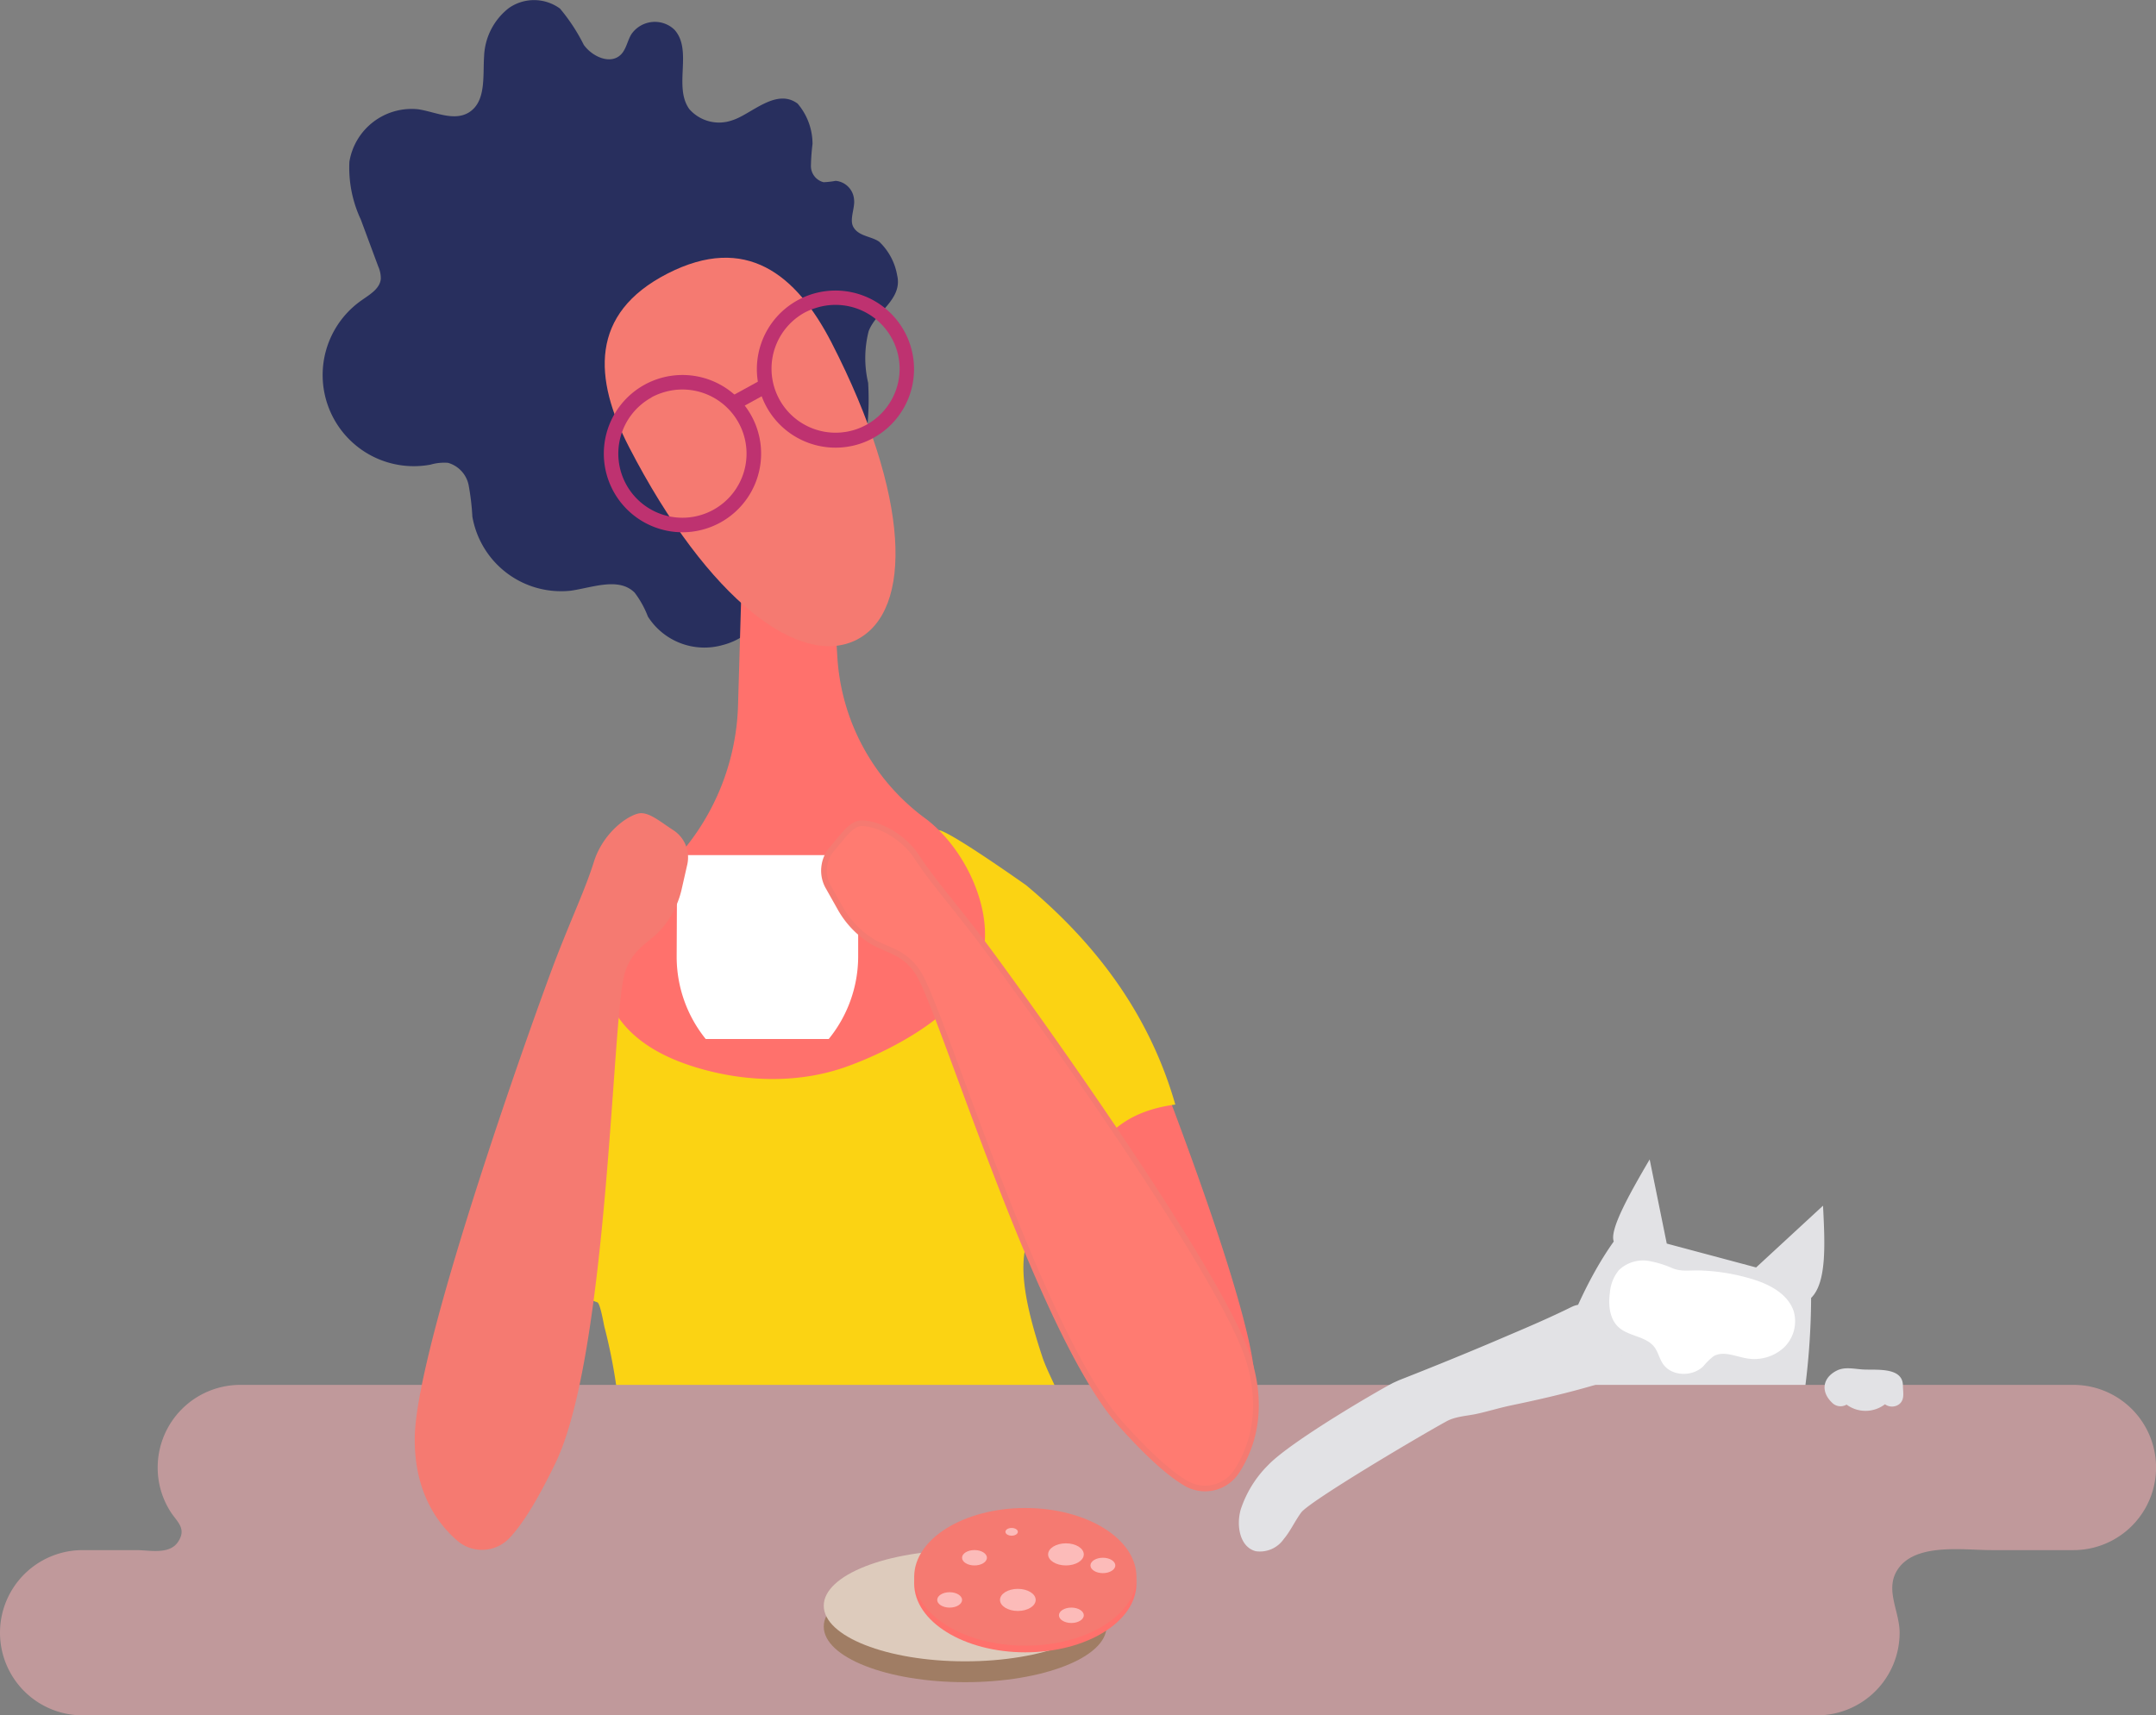 <?xml version="1.0" encoding="UTF-8"?> <svg xmlns="http://www.w3.org/2000/svg" id="Слой_2" data-name="Слой 2" viewBox="0 0 378.33 301.05"><rect x="0" y="0" width="378.33" height="301.05" fill="#808080" stroke="none"/> <defs> <style>.cls-1{fill:#e2e2e5;}.cls-2{fill:#ff716c;}.cls-3{fill:#fbd313;}.cls-4{fill:#282f5e;}.cls-5{fill:#f57a71;}.cls-6{fill:#be3270;}.cls-7{fill:#c0999b;}.cls-8{fill:#fff;}.cls-9{fill:#ff7b71;stroke:#f57a71;stroke-miterlimit:10;}.cls-10{fill:#a07d64;}.cls-11{fill:#ddcbbc;}.cls-12{fill:#fcbbb9;}</style> </defs> <title>мама-мечтает_1</title> <path class="cls-1" d="M313.6,444.42c3.36-11.5,7.4-21.75,12.84-29.4-.76-2,2.54-8,6.3-14.4l3,14.77,15.68,4.19,11.74-10.84c.35,6.78.66,13.49-2.09,16.19a127.7,127.7,0,0,1-4,31.09Z" transform="translate(-43.26 -197.13)"></path> <path class="cls-2" d="M263.44,439.1c-.56-10.56-11.12-39.48-19-59.66-1.39.34-2.78.7-4.16,1.12-4.24,1.28-9.12,3-12.14,6.44,2.32,19.93,5.75,46.09,11.75,57.32,3.12,5.82,5.83,9.91,8.27,12.3a6.38,6.38,0,0,0,8.91,0C260.28,453.58,263.91,448.08,263.44,439.1Z" transform="translate(-43.26 -197.13)"></path> <path class="cls-3" d="M169.57,354.18a27.45,27.45,0,0,0-24,16.43c-3.17,7.24-6.82,15.07-9.24,18.65-17.93,26.48,11.75,36.44,11.75,36.44.51.17,1.12,3.83,1.24,4.3a95.29,95.29,0,0,1,2.28,11.85c1.16,9.25-2.33,21.12,11.75,23.26a25.88,25.88,0,0,0,6.58.1l37.52-3.79c5.61-.56,11.4-1.18,16.35-3.89a14.13,14.13,0,0,0,5.85-5.56c2.9-5.53-1.59-11.32-3.42-16.5-4.42-13.34-6.37-25.05,6.08-27.28,2.24-11.87,8.85-16.08,17.19-17.2-4.52-15.76-13.83-28.19-26.17-38.49,0,0-13.68-9.7-15.37-9.66C199.75,343.05,187.08,353.46,169.57,354.18Z" transform="translate(-43.26 -197.13)"></path> <path class="cls-4" d="M181.85,301.05c4.05-3.27,7.26-5.55,9.45-10.66a56.87,56.87,0,0,0,3.57-14.24,49.37,49.37,0,0,0,.73-11.83,19.06,19.06,0,0,1,.09-9.07c1.33-3.47,6-5.61,5-9.81a10.62,10.62,0,0,0-3.12-5.86c-1.35-1-3.66-.94-4.58-2.64-.7-1.29.32-3.33.14-4.76a3.56,3.56,0,0,0-3.22-3.31,15.43,15.43,0,0,1-2.13.24,2.93,2.93,0,0,1-2.22-2.82,36.15,36.15,0,0,1,.28-3.89,10.91,10.91,0,0,0-2.61-7.08c-3.78-2.82-8.14,1.87-11.42,2.9a6.94,6.94,0,0,1-7.58-1.93c-2.85-3.92.62-10.3-2.59-13.91a4.88,4.88,0,0,0-.75-.61,5,5,0,0,0-6.86,1.4c-.69,1.16-.89,2.65-1.86,3.58-1.84,1.76-5,.31-6.47-1.75a32.29,32.29,0,0,0-4.17-6.36,7.7,7.7,0,0,0-9-.08,11.26,11.26,0,0,0-4.32,8.4c-.24,3.57.39,8-2.68,9.91-2.62,1.59-5.87-.1-8.87-.56a11.07,11.07,0,0,0-12.09,9.21,21.44,21.44,0,0,0,2,10.13l3.06,8.24a5.08,5.08,0,0,1,.45,2.2c-.17,1.75-2,2.77-3.39,3.76a16,16,0,0,0,12.11,28.83,8.58,8.58,0,0,1,3.07-.32,5.12,5.12,0,0,1,3.62,3.89,43.1,43.1,0,0,1,.66,5.55,15.8,15.8,0,0,0,17.3,13c3.86-.57,8.42-2.41,11.18.35a16.83,16.83,0,0,1,2.32,4.19,11.75,11.75,0,0,0,13.13,5C175.57,308.93,177.8,304.32,181.85,301.05Z" transform="translate(-43.26 -197.13)"></path> <path class="cls-2" d="M173.41,299l-.64,21.91a41.74,41.74,0,0,1-10.7,26.7c-6,7.78-17.41,17.31-10.49,27.79,3.13,4.74,8.53,7.49,14,9.12,8.58,2.57,18,2.81,26.4-.24s20.09-9.43,23.23-17.82-2.32-20.56-10-26a38,38,0,0,1-15-27.81L189,293.6Z" transform="translate(-43.26 -197.13)"></path> <path class="cls-5" d="M153.63,275.57c14,27.14,30.17,38.89,40,33.82s9.48-25-4.48-52.18c-6.17-11.94-15-19.1-28.75-12.07S147.46,263.63,153.63,275.57Z" transform="translate(-43.26 -197.13)"></path> <path class="cls-6" d="M177.78,268.56a13.79,13.79,0,1,1,16.25,6.5A13.82,13.82,0,0,1,177.78,268.56ZM184.44,252a11.24,11.24,0,1,0,16.23,13,11.14,11.14,0,0,0-.95-8.55h0a11.25,11.25,0,0,0-13.23-5.29A11.78,11.78,0,0,0,184.44,252Z" transform="translate(-43.26 -197.13)"></path> <path class="cls-6" d="M159.18,290a13.8,13.8,0,1,1,10.5-1.17,13.37,13.37,0,0,1-2.53,1.08A13.69,13.69,0,0,1,159.18,290Zm-1.59-23.11a11.25,11.25,0,1,0,15.27,4.42h0a11.26,11.26,0,0,0-13.23-5.3A11.42,11.42,0,0,0,157.59,266.86Z" transform="translate(-43.26 -197.13)"></path> <rect class="cls-6" x="171.85" y="265.04" width="6.07" height="2.57" transform="translate(-149.81 -80.17) rotate(-28.75)"></rect> <path class="cls-7" d="M407.1,440.19H85.43a14.5,14.5,0,0,0-14.5,14.5,14.35,14.35,0,0,0,2.37,7.94c1.12,1.67,2.73,2.83,1.2,5.12s-5,1.44-7.32,1.44H57.76a14.5,14.5,0,0,0,0,29H362.1a14.5,14.5,0,0,0,14.5-14.5c0-4-2.9-7.91,0-11.57,3.36-4.16,11.35-2.93,16.14-2.93H407.1a14.5,14.5,0,0,0,0-29Z" transform="translate(-43.26 -197.13)"></path> <path class="cls-8" d="M193.85,347.21H162.08L162,365a23,23,0,0,0,5.1,14.49h21.58l0,0A23,23,0,0,0,193.85,365Z" transform="translate(-43.26 -197.13)"></path> <path class="cls-9" d="M188.55,352.7l2.22,3.94a16.12,16.12,0,0,0,5.38,5.63c2.63,1.68,5.8,1.76,8.28,5.69,4.25,6.75,21.3,63.25,35.5,79.1,4.58,5.11,8.34,8.57,11.4,10.38a6.62,6.62,0,0,0,9-2.17c2.5-3.9,4.81-10.35,2.11-19.31-4.75-15.75-42.29-67.5-47.25-74s-8.36-10.3-11-14.35-7.17-6-9.71-6c-1.86,0-3.33,2.36-5.2,4.49a5.81,5.81,0,0,0-1.35,2.89h0A5.76,5.76,0,0,0,188.55,352.7Z" transform="translate(-43.26 -197.13)"></path> <path class="cls-5" d="M163.83,349l-1,4.4a16.1,16.1,0,0,1-3.61,6.9c-2.06,2.34-5.08,3.3-6.37,7.77-2.2,7.67-2.87,66.68-12.12,85.85-3,6.18-5.62,10.55-8.06,13.14a6.64,6.64,0,0,1-9.24.41c-3.49-3.05-7.5-8.61-7.39-18,.18-16.45,21.86-76.59,24.82-84.21s5.16-12.23,6.61-16.86,5.23-7.76,7.67-8.46c1.79-.52,3.86,1.34,6.24,2.87a5.74,5.74,0,0,1,2.1,2.4h0A5.77,5.77,0,0,1,163.83,349Z" transform="translate(-43.26 -197.13)"></path> <ellipse class="cls-10" cx="169.36" cy="285.48" rx="24.81" ry="9.76"></ellipse> <ellipse class="cls-11" cx="169.36" cy="281.82" rx="24.81" ry="9.76"></ellipse> <ellipse class="cls-2" cx="179.92" cy="277.92" rx="19.5" ry="12.08"></ellipse> <ellipse class="cls-5" cx="179.92" cy="276.75" rx="19.5" ry="12.08"></ellipse> <ellipse class="cls-12" cx="171" cy="273.4" rx="2.18" ry="1.35"></ellipse> <ellipse class="cls-12" cx="187.05" cy="272.81" rx="3.13" ry="1.94"></ellipse> <ellipse class="cls-12" cx="178.61" cy="280.8" rx="3.13" ry="1.94"></ellipse> <ellipse class="cls-12" cx="193.53" cy="274.75" rx="2.18" ry="1.35"></ellipse> <ellipse class="cls-12" cx="166.64" cy="280.8" rx="2.18" ry="1.35"></ellipse> <ellipse class="cls-12" cx="188" cy="283.5" rx="2.18" ry="1.35"></ellipse> <ellipse class="cls-12" cx="177.52" cy="268.85" rx="1.09" ry="0.68"></ellipse> <path class="cls-1" d="M287.94,439.74c-.89.33-17.88,10.07-22.14,14.52A19.58,19.58,0,0,0,261,462c-.84,2.8-.22,6.65,2.61,7.38a5.08,5.08,0,0,0,4.91-2.12c1.2-1.42,1.93-3.12,3.07-4.67,1.46-1.95,19.82-12.87,25.49-16,1.59-.87,3.51-.93,5.25-1.3,2-.43,4-1.06,6.09-1.5,4.83-1,9.65-2.11,14.39-3.49,1.92-.56,4.05-1.36,4.83-3.2a5.64,5.64,0,0,0-.3-4.2,13.63,13.63,0,0,0-3.28-4.76c-1.6-1.52-2.9-2.65-5-1.64-3.64,1.8-7.39,3.42-11.12,5-6.36,2.74-12.77,5.35-19.21,7.88Z" transform="translate(-43.26 -197.13)"></path> <path class="cls-1" d="M377.18,440.34c0,1.12.38,2.43-.67,3.25a2.1,2.1,0,0,1-2.48,0,5.6,5.6,0,0,1-6.74.06,2.07,2.07,0,0,1-2.57-.36c-2-1.94-1.64-4.34.84-5.6,1.4-.71,3-.31,4.52-.21C372.29,437.65,377.18,436.93,377.18,440.34Z" transform="translate(-43.26 -197.13)"></path> <path class="cls-8" d="M332.55,418.43a6.13,6.13,0,0,0-5.22,1.63,7.15,7.15,0,0,0-1.57,3.94c-.3,2.16-.07,4.63,1.55,6.09,1.79,1.61,4.79,1.54,6.25,3.46.66.86.88,2,1.47,2.89,1.48,2.28,5.17,2.38,7.12.49a11,11,0,0,1,1.79-1.76c1.68-1,3.79,0,5.72.35a7.7,7.7,0,0,0,6.55-1.8,6.39,6.39,0,0,0,1.81-6.43c-1-3.05-4.2-4.73-7.26-5.66a35.27,35.27,0,0,0-9.62-1.53c-1.54,0-2.87.2-4.3-.34A18.4,18.4,0,0,0,332.55,418.43Z" transform="translate(-43.26 -197.13)"></path> </svg> 
